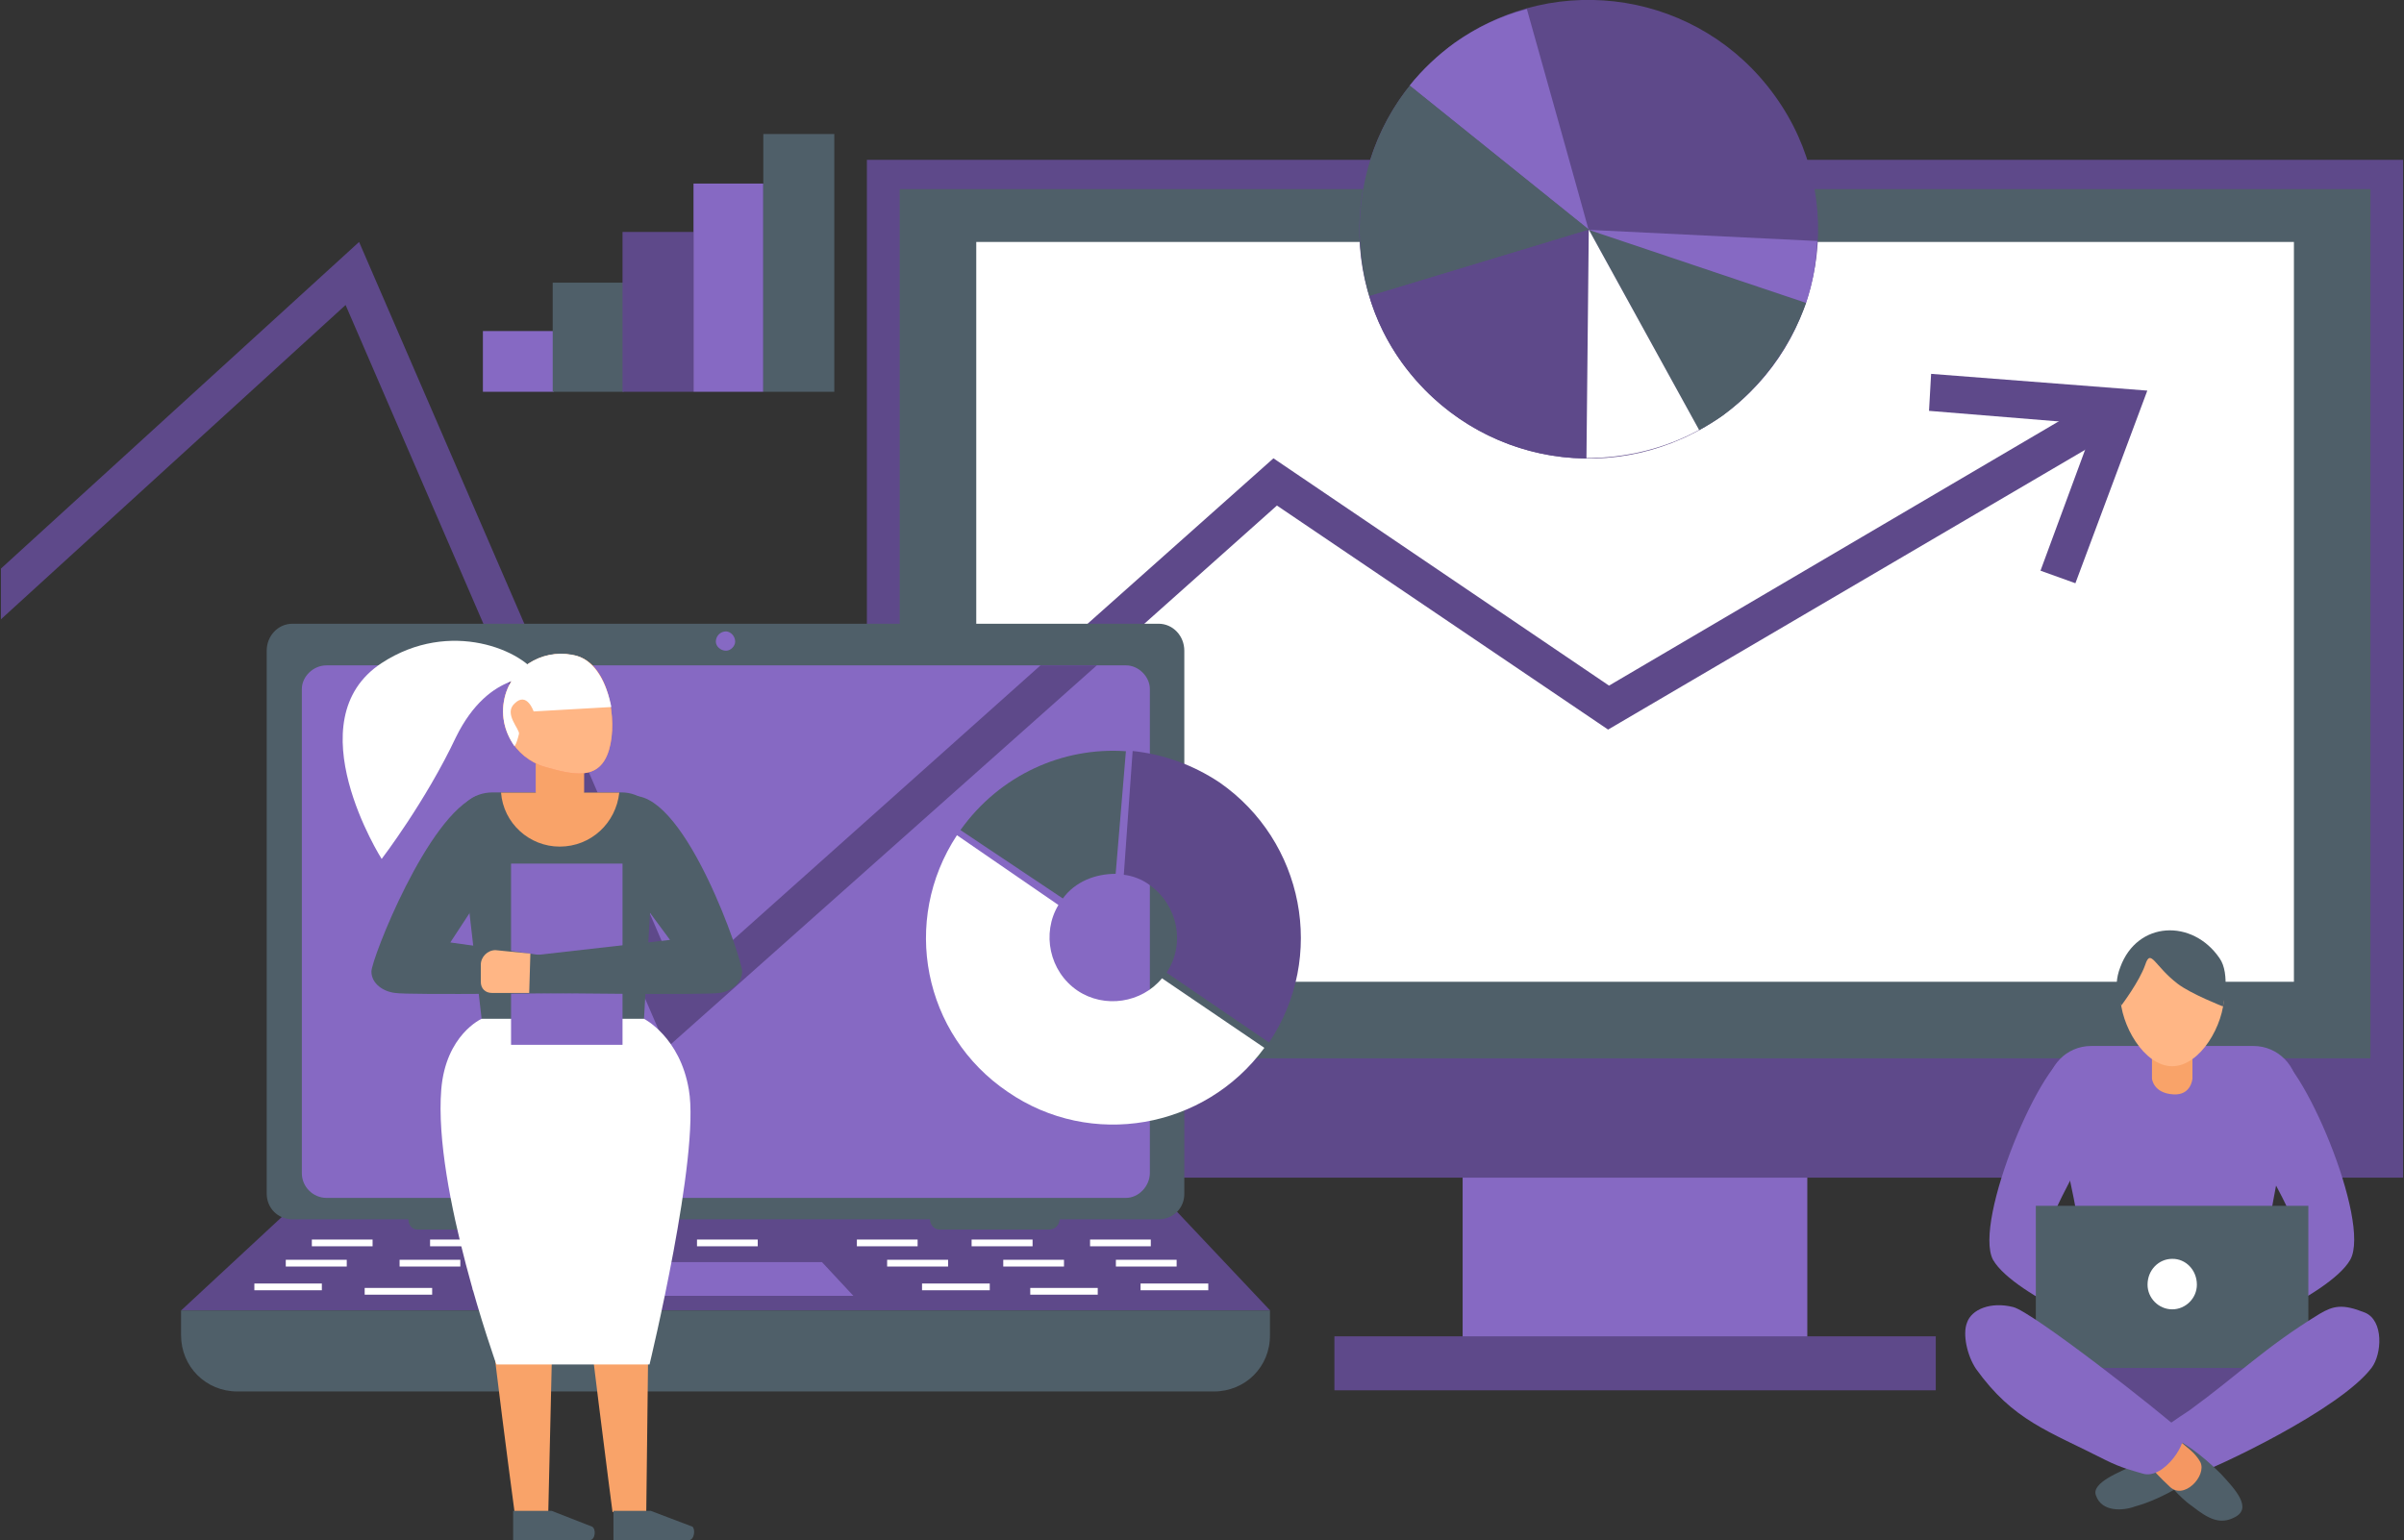 <?xml version="1.0" encoding="utf-8"?>
<!-- Generator: Adobe Illustrator 22.1.0, SVG Export Plug-In . SVG Version: 6.00 Build 0)  -->
<svg version="1.1" id="Слой_1" xmlns="http://www.w3.org/2000/svg" xmlns:xlink="http://www.w3.org/1999/xlink" x="0px" y="0px"
	 viewBox="0 0 1033 662" style="enable-background:new 0 0 1033 662;" xml:space="preserve">
<rect x="0" y="0" width="1033" height="662" fill="#333333" stroke="none"/>
<style type="text/css">
	.st0{fill:#8669C3;}
	.st1{fill:#5E498A;}
	.st2{fill:#4F5F69;}
	.st3{fill:#FFFFFF;}
	.st4{fill:#F9A369;}
	.st5{fill:#FFB685;}
	.st6{fill:#4F5F69;stroke:#FFB685;stroke-width:2.000000e-02;stroke-miterlimit:10;}
	.st7{fill:#F59762;}
	.st8{fill:#FF8860;}
</style>
<polygon class="st0" points="628.5,588.4 776.6,588.4 776.6,485.4 628.5,485.4 "/>
<polygon class="st1" points="573.4,597.6 831.8,597.6 831.8,574.4 573.4,574.4 "/>
<polygon class="st1" points="372.5,506.2 1032.6,506.2 1032.6,68.7 372.5,68.7 "/>
<polygon class="st2" points="386.6,454.9 1018.6,454.9 1018.6,81.3 386.6,81.3 "/>
<polygon class="st3" points="419.5,422 985.7,422 985.7,104 419.5,104 "/>
<polygon class="st1" points="419.5,310.7 547.2,197 691.4,294.7 898.1,173.2 906.3,187.3 691,313.6 548.7,217.3 419.5,332.5 "/>
<polygon class="st1" points="284.9,446.7 148.5,131.1 0.4,266.2 0.4,244.4 154.3,104 292.7,423.9 324.6,394.9 324.6,416.7 
	291.2,446.7 "/>
<polygon class="st1" points="77.8,563.3 125.3,519.2 504.2,519.2 545.8,563.3 "/>
<path class="st2" d="M497.9,524.1H125.7c-6.3,0-11.1-4.8-11.1-11.1V279.7c0-6.3,4.8-11.6,11.1-11.6h372.1c6.3,0,11.1,5.3,11.1,11.6
	V513C509,519.2,504.2,524.1,497.9,524.1z"/>
<path class="st0" d="M483.8,514.9H140.3c-5.8,0-10.6-4.8-10.6-10.6V296.2c0-5.3,4.8-10.2,10.6-10.2h343.6c5.3,0,10.2,4.8,10.2,10.2
	v208.1C494,510,489.2,514.9,483.8,514.9z"/>
<path class="st0" d="M315.9,275.8c0,1.9-1.9,3.9-3.9,3.9c-2.4,0-4.4-1.9-4.4-3.9c0-2.4,1.9-4.4,4.4-4.4
	C314,271.5,315.9,273.4,315.9,275.8z"/>
<path class="st2" d="M521.6,598.1H102c-13.5,0-24.2-10.6-24.2-24.2v-10.6h467.9v10.6C545.8,587.5,535.1,598.1,521.6,598.1z"/>
<path class="st2" d="M231.2,524.1c0,2.4-1.9,4.4-4.4,4.4h-47.4c-2.4,0-3.9-1.9-3.9-4.4l0,0c0-2.4,1.5-3.9,3.9-3.9h47.4
	C229.3,520.2,231.2,521.7,231.2,524.1L231.2,524.1z"/>
<path class="st2" d="M455.3,524.1c0,2.4-1.9,4.4-4.4,4.4h-47.4c-1.9,0-3.9-1.9-3.9-4.4l0,0c0-2.4,1.9-3.9,3.9-3.9h47.4
	C453.3,520.2,455.3,521.7,455.3,524.1L455.3,524.1z"/>
<polygon class="st0" points="256.9,557 272.4,542.5 353.2,542.5 366.7,557 "/>
<polygon class="st3" points="299.5,535.7 325.6,535.7 325.6,532.8 299.5,532.8 "/>
<polygon class="st3" points="109.3,554.6 138.3,554.6 138.3,551.7 109.3,551.7 "/>
<polygon class="st3" points="134,535.7 160.1,535.7 160.1,532.8 134,532.8 "/>
<polygon class="st3" points="122.8,544.4 149,544.4 149,541.5 122.8,541.5 "/>
<polygon class="st3" points="184.8,535.7 210.9,535.7 210.9,532.8 184.8,532.8 "/>
<polygon class="st3" points="171.7,544.4 197.8,544.4 197.8,541.5 171.7,541.5 "/>
<polygon class="st3" points="203.2,554.6 232.7,554.6 232.7,551.7 203.2,551.7 "/>
<polygon class="st3" points="234.1,535.7 260.3,535.7 260.3,532.8 234.1,532.8 "/>
<polygon class="st3" points="221.1,544.4 247.2,544.4 247.2,541.5 221.1,541.5 "/>
<polygon class="st3" points="156.7,556.5 185.7,556.5 185.7,553.6 156.7,553.6 "/>
<polygon class="st3" points="490.1,554.6 519.2,554.6 519.2,551.7 490.1,551.7 "/>
<polygon class="st3" points="468.4,535.7 494.5,535.7 494.5,532.8 468.4,532.8 "/>
<polygon class="st3" points="479.5,544.4 505.6,544.4 505.6,541.5 479.5,541.5 "/>
<polygon class="st3" points="417.5,535.7 443.7,535.7 443.7,532.8 417.5,532.8 "/>
<polygon class="st3" points="431.1,544.4 457.2,544.4 457.2,541.5 431.1,541.5 "/>
<polygon class="st3" points="396.2,554.6 425.3,554.6 425.3,551.7 396.2,551.7 "/>
<polygon class="st3" points="368.2,535.7 394.3,535.7 394.3,532.8 368.2,532.8 "/>
<polygon class="st3" points="381.2,544.4 407.4,544.4 407.4,541.5 381.2,541.5 "/>
<polygon class="st3" points="442.7,556.5 471.7,556.5 471.7,553.6 442.7,553.6 "/>
<polygon class="st1" points="286.4,450.5 215.3,286 233.2,286 292.7,423.9 447.1,286 471.3,286 "/>
<polygon class="st1" points="891.8,250.7 876.8,245.3 900,182.4 828.9,176.6 829.8,160.7 922.7,167.9 "/>
<path class="st1" d="M920.8,559.4c-37.7,10.2-44.5,39.2-27.6,47.4c17.4,8.7,56.6,13.5,75,6.8c18.9-6.8,22.3-49.4,8.7-50.8
	C963.4,560.9,920.8,559.4,920.8,559.4L920.8,559.4z"/>
<path class="st0" d="M890.8,452c-13.1,1.5-43.1,73.1-34.4,89.5c9.2,16,59,35.3,59,35.3l-2.4-28.1c0,0-34.4-14.5-31.5-23.7
	c2.4-9.2,22.3-43.1,22.3-43.1L890.8,452z"/>
<path class="st0" d="M976,452c12.6,1.5,43.1,73.1,33.9,89.5c-9.2,16-59,35.3-59,35.3l2.9-28.1c0,0,33.9-14.5,31.5-23.7
	c-2.9-9.2-22.7-43.1-22.7-43.1L976,452L976,452z"/>
<path class="st0" d="M898.6,449.6h69.7c10.6,0,18.9,8.7,18.9,18.9c0,0-13.5,54.2-13.5,72.1c0,10.2,2.9,40.2,2.9,40.2h-86.1
	c0,0,3.9-31.5,3.9-41.6c0-17.9-14.5-70.7-14.5-70.7C879.7,458.3,887.9,449.6,898.6,449.6L898.6,449.6z"/>
<path class="st4" d="M942.1,463.6c0,0-0.5,7.3-8.2,6.8c-8.7-0.5-9.2-6.8-9.2-6.8v-34.4h17.4V463.6z"/>
<path class="st5" d="M955.7,427.8c0,12.6-10.2,30.5-22.3,30.5s-22.3-17.9-22.3-30.5c0-12.1,10.2-21.8,22.3-21.8
	S955.7,415.7,955.7,427.8z"/>
<polygon class="st2" points="874.8,588 991.9,588 991.9,518.3 874.8,518.3 "/>
<path class="st3" d="M944,552.2c0,5.8-4.8,10.6-10.6,10.6c-5.8,0-10.6-4.8-10.6-10.6c0-6.3,4.8-11.1,10.6-11.1
	C939.2,541,944,545.9,944,552.2z"/>
<path class="st2" d="M925.7,625.2c0,0-1.9,1.9-8.2,4.4c-6.3,2.9-18.9,7.7-16.9,13.1c2.4,7.3,11.6,6.8,16.9,4.8
	c12.6-3.4,25.6-12.6,25.6-12.6L925.7,625.2L925.7,625.2z"/>
<path class="st0" d="M940.7,606.3c21.3-15.5,32.4-27.1,56.1-41.6c5.8-3.4,9.7-4.4,19.4-0.5c8.2,3.4,7.3,17.9,2.9,23.7
	c-13.5,17.9-66.8,43.1-77.4,46.5c-4.4,1.9-20.8-12.1-14-18.4C931,612.6,934.8,610.2,940.7,606.3L940.7,606.3z"/>
<path class="st2" d="M931,636.4c0,0,4.8,6.8,11.1,11.1c7.3,5.8,12.1,7.7,17.9,4.8c8.2-3.9,0.5-12.1-5.8-18.9
	c-9.7-9.7-16.9-13.5-16.9-13.5L931,636.4z"/>
<path class="st6" d="M911.6,432.1c0,0,7.7-10.2,10.2-17.4c2.4-7.3,3.9,0.5,14,8.2c5.8,4.4,19.4,9.7,19.4,9.7s3.4-14-1.5-20.8
	c-11.6-16.9-35.3-16-42.6,3.9C907.3,425.4,911.6,432.1,911.6,432.1z"/>
<path class="st7" d="M931.9,615.5l9.2,7.7c0,0,2.9,2.4,4.4,5.3c2.9,5.8-7.3,16.9-13.5,10.2c-6.8-6.3-12.6-13.5-12.6-13.5
	L931.9,615.5z"/>
<path class="st0" d="M904.8,627.6c-24.7-12.6-39.7-16.9-55.7-39.2c-3.9-5.8-5.8-15-3.9-19.8c1.9-5.8,10.2-9.2,19.8-6.8
	c8.2,1.9,63.9,45.5,72.6,53.7c3.4,3.4-7.7,20.8-16.9,17.9C916,632,911.6,631,904.8,627.6L904.8,627.6z"/>
<path class="st4" d="M204.6,489.7h75l-1.9,160.2h-14.5c0,0-10.6-80.8-15-124.9h-9.7l-2.9,124.9h-14.5c0,0-16.9-125.3-16.5-149.5
	C204.1,498.4,204.6,489.7,204.6,489.7L204.6,489.7z"/>
<path class="st2" d="M207,438.4h69.7l4.8-84.7c0.5-7.3-6.3-13.1-14.5-13.1h-55.2c-8.7,0-15.5,5.8-14.5,13.1L207,438.4L207,438.4z"/>
<path class="st4" d="M245.7,346.5h-9.7c-3.4,0-5.8-2.9-5.8-6.3v-11.6c0-3.4,2.4-6.3,5.8-6.3h9.7c2.9,0,5.3,2.9,5.3,6.3v11.6
	C251.1,343.6,248.7,346.5,245.7,346.5z"/>
<path class="st8" d="M261.7,322.3c-3.9,13.1-14.5,11.1-27.6,7.3c-13.1-3.9-20.8-17.4-16.9-31c3.9-13.1,17.9-20.3,31-16.5
	S265.6,309.2,261.7,322.3z"/>
<path class="st2" d="M279.6,649.4h-16V662h32.4c2.4,0,2.9-4.8,1.5-5.8L279.6,649.4L279.6,649.4z"/>
<path class="st2" d="M237,649.4h-16.5V662h32.9c2.4,0,2.9-4.8,1-5.8L237,649.4L237,649.4z"/>
<path class="st3" d="M276.7,437.9H207c0,0-15.5,6.8-17.4,30.5c-3.4,42.6,23.7,118.1,23.7,118.1h65.8c0,0,21.8-90,16.9-118.1
	C292.2,445.7,276.7,437.9,276.7,437.9L276.7,437.9z"/>
<path class="st5" d="M261.7,322.3c-3.9,13.1-14.5,11.1-27.6,7.3c-13.1-3.9-20.8-17.4-16.9-31c3.9-13.1,17.9-20.3,31-16.5
	S265.6,309.2,261.7,322.3z"/>
<path class="st3" d="M262.7,303.9l-33.4,1.9c0,0-2.9-8.7-8.2-3.4c-4.8,4.4,2.4,11.1,1.9,13.1s-1,3.9-1.9,5.3
	c-4.4-6.3-6.3-14-3.9-22.3c3.9-13.1,17.9-20.3,31-16.5C255.9,284.5,260.7,293.7,262.7,303.9L262.7,303.9z"/>
<polygon class="st0" points="219.6,449.1 267.5,449.1 267.5,371.2 219.6,371.2 "/>
<path class="st2" d="M272.4,342.1c22.7,0,46.5,70.2,46.5,75.5s-5.3,8.7-9.7,9.2c-4.8,1-81.3,0-81.3,0v-16l60-6.8l-15-20.3l-2.4-19.4
	L272.4,342.1L272.4,342.1z"/>
<path class="st2" d="M205.1,342.1c-21.3,8.2-45.5,70.2-45.5,75.5s5.3,8.7,10.2,9.2c4.8,1,80.8,0,80.8,0l-2.4-14l-54.7-7.7l26.6-40.6
	L205.1,342.1L205.1,342.1z"/>
<path class="st5" d="M206.6,414.7v7.3c0,2.9,1.9,4.8,4.8,4.8h16l0.5-16.9l-15-1.5C209.5,408.4,206.6,411.3,206.6,414.7z"/>
<path class="st4" d="M215.3,340.7c1,13.1,12.1,23.2,25.2,23.2c13.5,0,24.2-10.2,25.6-23.2H215.3L215.3,340.7z"/>
<path class="st3" d="M231.7,291.3c-6.3-11.6-38.2-25.6-67.7-6.3c-37.7,24.7,0,84.2,0,84.2s18.9-24.7,31.9-52.3
	C210.4,287.4,231.7,291.3,231.7,291.3L231.7,291.3z"/>
<path class="st1" d="M762.6,41.1c31.9,44,21.8,105.5-22.3,137.4c-44.5,31.9-106,21.8-137.9-22.7c-31.5-44-21.3-105.5,22.7-137.4
	C669.2-13.1,730.6-3.4,762.6,41.1L762.6,41.1z"/>
<path class="st0" d="M656.1,3.9c-11.1,2.9-21.3,7.7-31,14.5c-7.3,5.3-14,11.6-19.4,18.4l76.9,61.9C682.7,98.7,656.1,3.9,656.1,3.9z"
	/>
<path class="st2" d="M605.8,36.8c-20.3,25.2-26.6,59.5-17.4,90.5l94.4-28.6L605.8,36.8L605.8,36.8z"/>
<path class="st1" d="M588.4,127.3c2.9,10.2,7.7,19.8,14,28.6c19.4,26.6,49.4,41.1,79.4,41.1l1-98.2L588.4,127.3L588.4,127.3z"/>
<path class="st2" d="M730.1,184.9c3.4-1.9,6.8-3.9,10.2-6.3c16.9-12.6,29-29.5,35.8-48.4l-93.4-31.5L730.1,184.9z"/>
<path class="st0" d="M776.1,130.2c2.9-8.7,4.4-17.4,4.8-26.6l-98.2-4.8L776.1,130.2z"/>
<path class="st3" d="M682.7,98.7l-1,98.2c16.5,0,33.4-3.9,48.4-12.1L682.7,98.7L682.7,98.7z"/>
<polygon class="st0" points="207.5,168.4 238,168.4 238,142.3 207.5,142.3 "/>
<polygon class="st2" points="237.5,168.4 268,168.4 268,121.5 237.5,121.5 "/>
<polygon class="st1" points="267.5,168.4 298,168.4 298,99.7 267.5,99.7 "/>
<polygon class="st0" points="298,168.4 328,168.4 328,78.9 298,78.9 "/>
<polygon class="st2" points="328,168.4 358.5,168.4 358.5,57.6 328,57.6 "/>
<path class="st2" d="M456.7,386.2c5.3-7.3,14-10.6,22.7-10.6l4.4-52.7c-27.1-1.9-54.2,10.2-71.1,33.9L456.7,386.2z"/>
<path class="st3" d="M499.3,420.5c-8.7,10.6-24.7,13.1-36.3,5.3c-12.1-8.2-15.5-24.7-8.2-36.8l-43.6-30
	c-24.2,36.8-14.5,85.7,21.8,110.3c35.8,24.7,84.7,16,110.3-18.9L499.3,420.5L499.3,420.5z"/>
<path class="st1" d="M482.9,376c3.9,0.5,7.7,1.9,11.1,4.4c12.1,8.7,15.5,25.2,7.3,37.7l44,30c24.7-36.8,15-86.6-21.3-111.8
	c-11.6-7.7-24.2-12.1-37.3-13.5L482.9,376L482.9,376z"/>
</svg>

